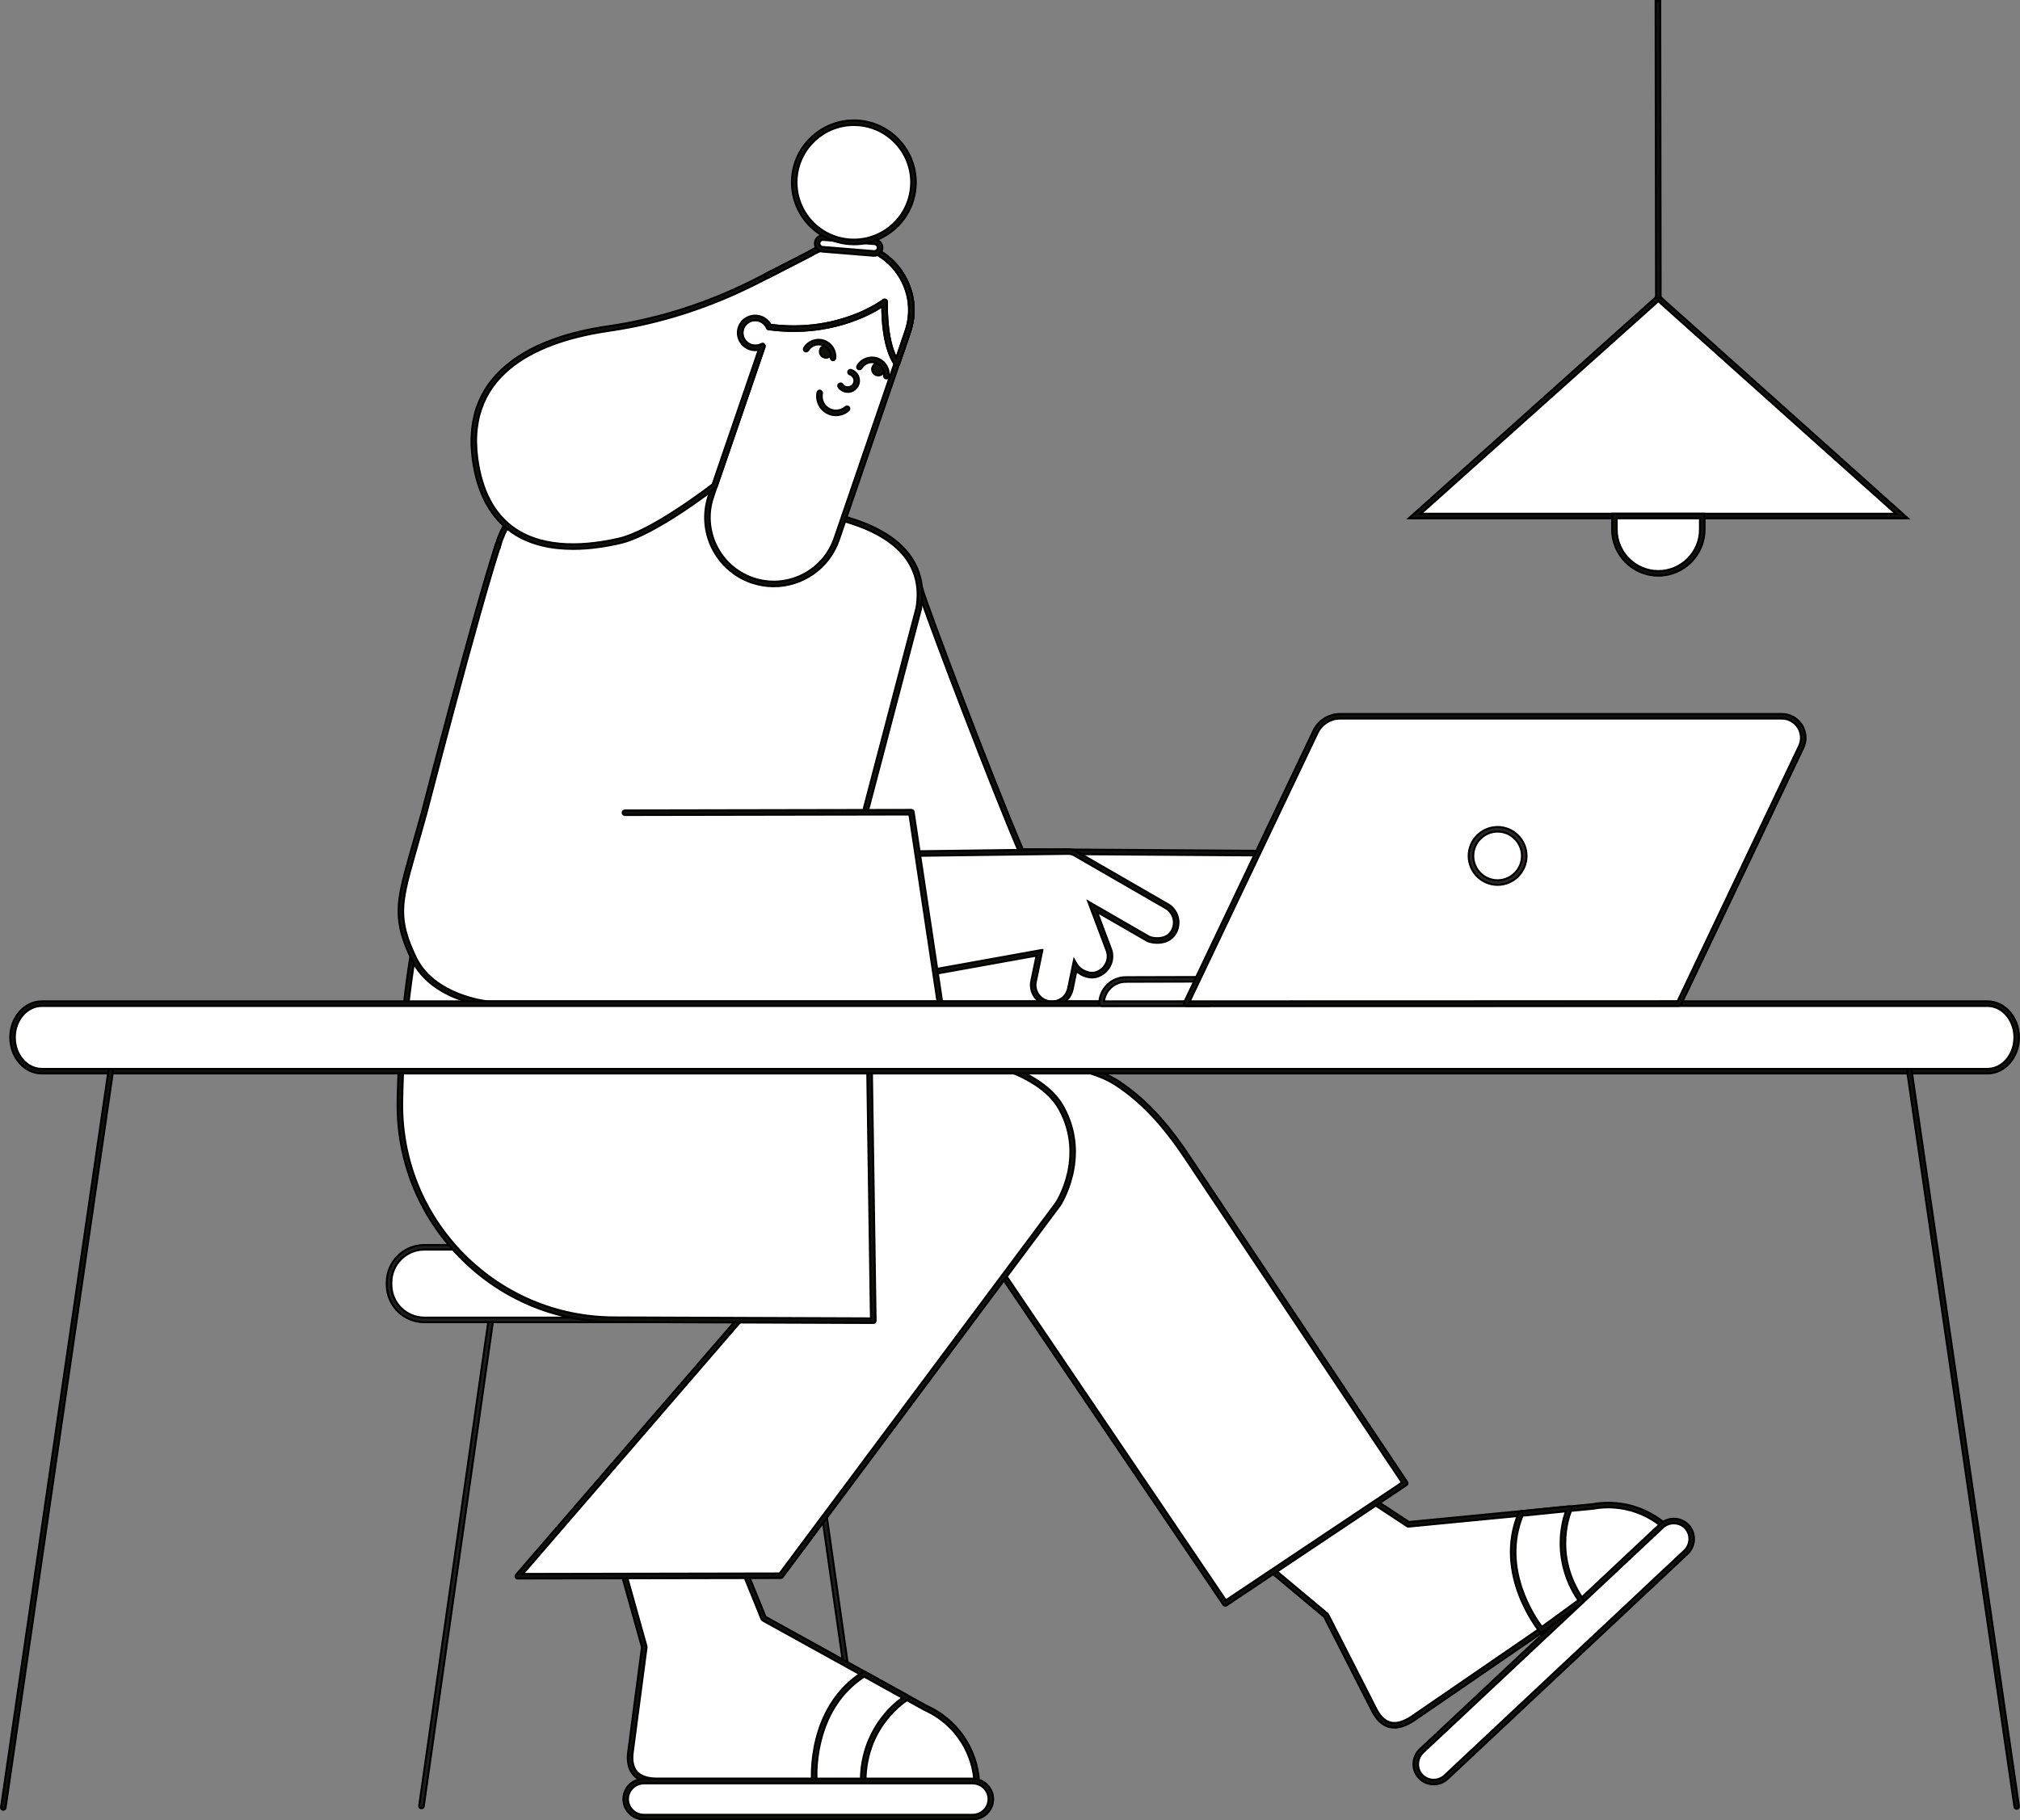<?xml version="1.0" encoding="UTF-8"?>
<svg id="Layer_1" xmlns="http://www.w3.org/2000/svg" viewBox="0 0 1001 902.3">
  <rect x="0" y="0" width="1001" height="902.3" fill="#808080" stroke="none"/>
  <defs>
    <style>
      .cls-1 {
        fill: #12100b;
      }

      .cls-1, .cls-2, .cls-3, .cls-4 {
        stroke: #000;
        stroke-miterlimit: 10;
      }

      .cls-2 {
        fill: #fff;
      }

      .cls-3 {
        fill: #1d1d1b;
      }

      .cls-4 {
        fill: #2a2422;
      }
    </style>
  </defs>
  <g id="Lady_with_laptop">
    <g id="Woman">
      <g id="chair">
        <g>
          <line class="cls-2" x1="208.85" y1="895.15" x2="243.21" y2="654.37"/>
          <path class="cls-3" d="M208.85,896.28c-.05,0-.11,0-.16-.01-.62-.09-1.05-.66-.96-1.28l34.37-240.78c.09-.62.66-1.04,1.28-.96.62.09,1.05.66.96,1.28l-34.37,240.78c-.08.56-.56.97-1.12.97Z"/>
        </g>
        <g>
          <line class="cls-2" x1="394.68" y1="654.37" x2="429.04" y2="895.15"/>
          <path class="cls-3" d="M429.04,896.28c-.55,0-1.04-.41-1.12-.97l-34.37-240.78c-.09-.62.34-1.19.96-1.28.62-.09,1.19.34,1.28.96l34.37,240.78c.09.62-.34,1.19-.96,1.28-.05,0-.11.01-.16.01Z"/>
        </g>
        <g>
          <rect class="cls-2" x="192.79" y="618.23" width="253.75" height="36" rx="15.46" ry="15.46"/>
          <path class="cls-3" d="M429.07,655.36h-218.81c-10.26,0-18.6-8.34-18.6-18.6v-1.05c0-10.26,8.35-18.6,18.6-18.6h218.81c10.26,0,18.6,8.34,18.6,18.6v1.05c0,10.26-8.35,18.6-18.6,18.6ZM210.27,619.36c-9.01,0-16.34,7.33-16.34,16.34v1.05c0,9.01,7.33,16.34,16.34,16.34h218.81c9.01,0,16.34-7.33,16.34-16.34v-1.05c0-9.01-7.33-16.34-16.34-16.34h-218.81Z"/>
        </g>
      </g>
      <g id="lamp">
        <g>
          <polygon class="cls-2" points="942.44 255.78 701.11 255.78 761.44 201.77 821.78 147.77 882.11 201.77 942.44 255.78"/>
          <path class="cls-1" d="M945.4,256.91h-247.25l123.63-110.66,123.62,110.66ZM704.06,254.65h235.42l-117.71-105.37-117.71,105.37Z"/>
        </g>
        <g>
          <path class="cls-2" d="M843.55,255.78v6.64c0,11.98-9.8,21.77-21.77,21.77s-21.77-9.79-21.77-21.77v-6.64h43.54Z"/>
          <path class="cls-1" d="M821.78,285.32c-12.63,0-22.9-10.27-22.9-22.9v-7.77h45.8v7.77c0,12.63-10.27,22.9-22.9,22.9ZM801.14,256.91v5.51c0,11.38,9.26,20.64,20.64,20.64s20.64-9.26,20.64-20.64v-5.51h-41.28Z"/>
        </g>
        <g>
          <line class="cls-2" x1="821.78" y1="147.77" x2="821.57" y2=".5"/>
          <rect class="cls-1" x="820.54" y=".5" width="2.26" height="147.27" transform="translate(-.1 1.16) rotate(-.08)"/>
        </g>
      </g>
      <g id="Woman-2" data-name="Woman">
        <g id="shoe_L">
          <g>
            <path class="cls-2" d="M370.05,781.45l8.43,20.74h-.02l80.12,44.31c14.55,6.46,24.34,20.43,25.46,36.32h-56.29s-102.27-.01-102.27-.01c-7.29-.24-14.13-2.81-13.13-13.59l6.95-52.86-9.73-34.74h0"/>
            <path class="cls-1" d="M484.03,883.94h-56.29c-.05,0-.11,0-.16-.01h-102.11c-5.44-.18-9.22-1.57-11.59-4.25-2.19-2.48-3.08-6.04-2.67-10.58l6.92-52.68-9.67-34.52c-.03-.1-.04-.2-.04-.3,0-.62.51-1.14,1.13-1.14.55,0,1.01.39,1.11.9l9.71,34.67c.04.15.05.3.03.45l-6.95,52.86c-.35,3.85.36,6.84,2.11,8.83,1.93,2.19,5.18,3.33,9.93,3.49h102.23c.05,0,.11,0,.16.01h54.9c-1.49-15-10.86-28.02-24.69-34.16l-80.21-44.35c-.3-.17-.5-.45-.56-.77l-8.34-20.53c-.24-.58.04-1.24.62-1.47.58-.24,1.24.04,1.47.62l8.29,20.38,79.74,44.1c14.88,6.6,24.89,20.88,26.04,37.23.02.31-.09.62-.3.85-.21.23-.51.36-.83.36Z"/>
          </g>
          <g>
            <path class="cls-2" d="M403.53,882.8s-3.12-35.58,24.68-53.1l21.15,11.73s-21.55,12.49-21.62,41.37h-24.21Z"/>
            <path class="cls-1" d="M427.75,883.93h-24.21c-.59,0-1.07-.45-1.13-1.04-.03-.36-2.86-36.48,25.2-54.15.35-.22.79-.23,1.15-.03l21.15,11.73c.36.2.58.57.58.98,0,.41-.21.78-.56.99-.21.12-20.99,12.54-21.05,40.39,0,.62-.51,1.13-1.13,1.13ZM404.6,881.67h22.02c.52-23.79,15.56-36.55,20.57-40.14l-18.94-10.51c-23.7,15.38-23.87,44.78-23.65,50.65Z"/>
          </g>
          <g>
            <path class="cls-2" d="M491.01,891.71v.06c0,4.9-4.09,8.9-9.07,8.9h-162.81c-5,0-9.07-4-9.07-8.9v-.06c0-.86.12-1.68.36-2.47,1.1-3.71,4.59-6.43,8.71-6.43h6.35c.16.01.31.01.46.01h156.23c4.87.11,8.84,4.06,8.84,8.89Z"/>
            <path class="cls-1" d="M481.93,901.8h-162.81c-5.63,0-10.2-4.5-10.2-10.03,0-1.01.14-1.95.41-2.86,1.26-4.26,5.29-7.24,9.8-7.24h6.35c.21.01.34.01.46.01h156.23c5.51.13,9.97,4.62,9.97,10.02v.06c0,5.53-4.58,10.03-10.2,10.03ZM325.4,883.93h-6.27c-3.51,0-6.65,2.31-7.63,5.62-.21.7-.32,1.42-.32,2.15,0,4.34,3.56,7.83,7.94,7.83h162.81c4.38,0,7.94-3.49,7.94-7.77v-.06c0-4.18-3.47-7.66-7.73-7.76h-156.2c-.19,0-.36,0-.54-.01Z"/>
          </g>
        </g>
        <g id="shoe_R">
          <g>
            <path class="cls-2" d="M679.93,743.71l17.97,11.83h-.02s91.13-8.81,91.13-8.81c15.66-2.91,31.63,3.07,41.55,15.53l-46.4,31.86h0s-84.31,57.88-84.31,57.88c-6.14,3.93-13.24,5.68-18.52-3.77l-24.19-47.51-27.77-23.2h0l50.57-33.8"/>
            <path class="cls-1" d="M691.01,856.3c-.86,0-1.69-.1-2.5-.3-3.21-.81-5.96-3.23-8.18-7.21l-24.11-47.35-27.59-23.06c-.27-.23-.42-.57-.4-.93.02-.36.21-.68.5-.88l50.57-33.8c.38-.25.87-.25,1.25,0l17.65,11.62,90.7-8.78c16.01-2.98,32.34,3.13,42.54,15.95.2.25.28.56.23.87s-.22.59-.48.76l-46.4,31.86s-.09.06-.14.08l-84.18,57.8c-3.52,2.25-6.64,3.36-9.47,3.36ZM631.24,777.61l26.61,22.24c.12.1.21.22.28.35l24.19,47.51c1.89,3.38,4.16,5.44,6.74,6.08,2.84.71,6.16-.19,10.16-2.75l84.28-57.87s.09-.06.14-.08l45.26-31.08c-9.72-11.52-24.8-16.95-39.69-14.18l-91.23,8.84c-.34.04-.67-.09-.9-.32l-17.15-11.3-48.7,32.54Z"/>
          </g>
          <g>
            <path class="cls-2" d="M835.9,756.67l.04.04c3.36,3.58,3.11,9.29-.53,12.7l-118.73,111.39c-3.64,3.42-9.36,3.29-12.71-.29l-.04-.04c-.59-.63-1.06-1.31-1.43-2.05-1.74-3.45-1.05-7.83,1.95-10.65l4.63-4.34c.12-.1.23-.2.35-.31l113.94-106.89c3.63-3.25,9.22-3.09,12.53.44Z"/>
            <path class="cls-1" d="M710.42,884.42c-2.67,0-5.32-1.05-7.27-3.13-.69-.73-1.23-1.52-1.66-2.36-1.99-3.97-1.09-8.9,2.19-11.98l4.63-4.34c.16-.13.25-.22.35-.31l113.94-106.89c4.11-3.67,10.43-3.45,14.13.49,0,0,0,0,0,0l.04.04c3.78,4.03,3.52,10.45-.58,14.3l-118.73,111.39c-1.99,1.87-4.52,2.79-7.03,2.79ZM829.45,755.04c-1.9,0-3.81.67-5.32,2.03l-113.92,106.87c-.14.13-.26.24-.4.36l-4.57,4.3c-2.56,2.4-3.27,6.24-1.72,9.32.33.65.74,1.25,1.24,1.79,2.97,3.17,7.96,3.27,11.15.28l118.73-111.39c3.19-3,3.41-7.98.47-11.11l.79-.81-.82.77c-1.5-1.59-3.55-2.4-5.63-2.4Z"/>
          </g>
          <g>
            <path class="cls-2" d="M763.83,807.95s-22.95-27.49-10.13-57.74l24.06-2.46s-10.51,21.95,5.94,45.7l-19.87,14.5Z"/>
            <path class="cls-1" d="M763.83,809.08c-.32,0-.65-.14-.87-.41-.23-.28-23.24-28.37-10.31-58.91.16-.38.52-.64.93-.68l24.06-2.46c.4-.05.8.14,1.04.47.24.33.27.77.1,1.14-.1.21-10.01,21.68,5.85,44.57.35.5.23,1.19-.26,1.56l-19.87,14.5c-.2.15-.43.22-.67.22ZM754.48,751.27c-10.66,26.16,6,50.39,9.57,55.13l18.1-13.21c-13.15-19.76-8.19-38.38-6.13-44.11l-21.54,2.2Z"/>
          </g>
        </g>
        <g id="leg_R">
          <path class="cls-2" d="M497.51,632.75l109.65,162.01,89.17-59.59-108.23-161.95c-9.9-14.82-20.47-27.11-34.4-36.31-15.72-10.38-41.48-10.28-42.87-10.28l-45.21-.1,31.88,106.22Z"/>
          <path class="cls-1" d="M607.17,795.89c-.36,0-.72-.17-.94-.5l-109.65-162.01c-.06-.09-.11-.2-.15-.31l-31.88-106.22c-.1-.34-.04-.71.18-1,.21-.29.55-.45.91-.45h0l45.21.1h.04c4.73,0,28.38.51,43.45,10.46,12.68,8.37,23.38,19.66,34.71,36.62l108.23,161.95c.35.52.21,1.22-.31,1.57l-89.16,59.59c-.19.13-.41.19-.63.19ZM498.54,632.26l108.93,160.93,87.29-58.34-107.6-161.02c-11.16-16.7-21.67-27.8-34.08-35.99-14.83-9.79-39.31-10.09-42.18-10.09h-.02l-43.73-.1,31.39,104.6Z"/>
        </g>
        <g id="hand_R">
          <path class="cls-1" d="M723.11,498.6c-.7,0-1.4-.07-2.1-.22-.03,0-.13-.03-.16-.04-2.61-.54-4.93-2.12-6.45-4.43-1.52-2.31-2.04-5.06-1.49-7.75l2.56-12.39-49.28,8.88c-4.75.86-9.54-.2-13.48-2.98-3.95-2.79-6.57-6.95-7.36-11.72l-4.09-24.72c-.85-5.16.58-10.41,3.93-14.42,3.35-4.01,8.28-6.34,13.51-6.41l72.05-.94c2.58-.07,4.33.99,4.97,1.4l.11.07,44.3,25.57c4.94,2.86,6.64,9.21,3.8,14.16,0,0,0,0,0,0-1.84,3.19-5.29,5.17-9,5.17-1.81,0-3.6-.48-5.16-1.39l-24.53-14.17,6.86,18.25c.97,2.58.87,5.39-.28,7.92-1.15,2.53-3.2,4.45-5.78,5.42-1.16.43-2.38.65-3.62.65-2.79,0-5.43-1.13-7.36-3.05l-1.85,8.9c-.56,2.69-2.14,5.01-4.45,6.53-1.71,1.12-3.66,1.7-5.65,1.7ZM716.93,471.24c.3,0,.59.12.81.34.26.27.37.65.3,1.02l-2.9,14.03c-.44,2.1-.02,4.25,1.16,6.05,1.19,1.8,3,3.04,5.1,3.47.03,0,.13.03.16.04,2.02.42,4.17,0,5.98-1.18,1.81-1.19,3.04-3,3.48-5.1l2.34-11.29c.09-.46.46-.81.92-.89.46-.08.92.14,1.16.54,1.44,2.45,4.12,3.98,6.99,3.98.96,0,1.91-.17,2.82-.51,2.02-.76,3.62-2.26,4.52-4.24.9-1.98.98-4.17.22-6.19l-7.97-21.2c-.17-.45-.04-.95.33-1.26s.88-.35,1.3-.12l27.27,15.74c1.22.71,2.62,1.08,4.03,1.08,2.91,0,5.61-1.55,7.04-4.04,2.23-3.87.9-8.84-2.97-11.08l-44.48-25.68c-.53-.33-1.76-1.1-3.73-1.05l-72.07.95c-4.57.06-8.87,2.1-11.8,5.6-2.93,3.5-4.18,8.09-3.44,12.6l4.09,24.72c.69,4.17,2.97,7.81,6.43,10.24,3.45,2.43,7.63,3.35,11.78,2.6l50.93-9.18c.07-.01.13-.02.2-.02ZM782.96,462.09h.01-.01Z"/>
        </g>
        <g id="arm_R">
          <path class="cls-2" d="M691.28,423.32l-15.76,74.21-235.94-.07c-18,.05-33.68-18.57-29.27-36.03l45.4-170.17c3.76,12.59,36.43,98.25,50.37,130.79l185.2,1.27Z"/>
          <path class="cls-1" d="M675.51,498.66h0l-235.94-.07h-.07c-9.14,0-18.25-4.68-24.38-12.54-5.86-7.5-8.02-16.58-5.92-24.9l45.41-170.19c.13-.49.57-.83,1.07-.84.53-.02.95.32,1.1.81,3.66,12.26,35.49,95.92,50.04,129.99l184.46,1.26c.34,0,.66.16.87.42.21.26.3.61.23.94l-15.76,74.21c-.11.52-.57.89-1.11.89ZM439.57,496.34l235.03.07,15.29-71.96-183.82-1.26c-.45,0-.85-.27-1.03-.68-13.41-31.3-42.26-106.84-49.22-127.26l-44.42,166.49c-1.92,7.63.08,15.99,5.51,22.94,5.71,7.31,14.15,11.67,22.6,11.67h.06Z"/>
        </g>
        <g id="leg_L">
          <path class="cls-2" d="M369.3,650.73l-112.7,130.55,130.3-.24,137.42-184.22c1.17-1.64,14.57-24.01,1.64-47.57-9.03-16.44-35.25-22.69-37.92-22.69h-57.2v-.02l-61.53,124.19Z"/>
          <path class="cls-1" d="M256.61,782.41c-.44,0-.84-.26-1.03-.66s-.12-.87.17-1.21l112.61-130.44,61.46-124.07c.23-.46.73-.71,1.24-.61h56.98c2.12,0,29.37,5.9,38.91,23.28,13.74,25.02-1.54,48.54-1.71,48.76l-137.44,184.24c-.21.29-.55.45-.9.45l-130.3.24h0ZM431.52,527.68l-61.2,123.54c-.04.09-.1.16-.16.24l-111.08,128.68,127.26-.24,137.08-183.77c.14-.19,14.64-22.52,1.55-46.35-8.89-16.19-35.01-22.1-36.93-22.1h-56.51ZM369.3,650.73h.01-.01Z"/>
        </g>
        <g id="torso">
          <path class="cls-2" d="M361.71,243.56l51.11,12.23c34.02,7.85,46.03,24.8,42.43,45.81l-51.54,196.34h0c-3.58,29.41,27.12,28.62,27.12,28.62l1.9,128.05-128.47-.47c-59.37-.22-107.1-48.94-106.1-108.3h0c.54-32.05,4.12-63.98,10.69-95.35l36.94-176.42c4.65-22.21,24.28-38.08,46.97-37.97,31.45.15,68.96,7.46,68.96,7.47Z"/>
          <path class="cls-1" d="M432.74,655.74h0l-128.47-.47c-29.02-.11-56.18-11.58-76.49-32.31-20.31-20.73-31.22-48.12-30.73-77.14.54-32.04,4.14-64.2,10.71-95.57l36.94-176.41c4.72-22.56,24.83-38.87,47.85-38.87.08,0,.15,0,.23,0,16.32.08,34.25,2.11,46.42,3.8,6.91.96,12.71,1.91,16.37,2.54,3.68.63,5.51.95,6.41,1.23l.02-.07,51.11,12.23c40.82,9.42,46.07,30.82,43.28,47.1l-51.54,196.36c-.97,8.11.67,14.58,4.88,19.21,7.56,8.31,20.97,8.07,21.11,8.07.28-.01.59.1.81.31.22.21.34.5.35.8l1.9,128.05c0,.3-.11.6-.33.81-.21.21-.5.34-.8.34ZM292.53,237.22c-21.96,0-41.13,15.56-45.64,37.08l-36.94,176.41c-6.54,31.23-10.13,63.24-10.66,95.14-.48,28.41,10.21,55.23,30.09,75.52,19.88,20.29,46.48,31.53,74.89,31.63l127.32.47-1.87-125.8c-3.59-.11-14.71-1.11-21.69-8.8-4.69-5.15-6.52-12.25-5.44-21.08,0-.05.02-.1.03-.15l51.54-196.34c3.74-21.88-10.63-37.28-41.59-44.42l-51.11-12.23c-.8-.16-37.88-7.3-68.71-7.44-.07,0-.15,0-.22,0ZM362.84,243.56h.01-.01Z"/>
        </g>
        <g id="hand_L">
          <path class="cls-2" d="M581.65,461.9c-3.37,5.92-11.26,4.24-12.71,3.4l-27.47-15.86,8.03,21.36c1.8,4.78-.71,10.02-5.44,11.97-4.38,1.81-9.59-1.13-11.27-3.98l-2.36,11.37c-1.03,4.99-5.97,8.23-10.95,7.19l-.08-.02c-4.99-1.03-8.23-5.96-7.19-10.94l2.93-14.14-51.32,9.25c-9.27,1.68-18.13-4.57-19.67-13.88l-4.12-24.91c-1.69-10.21,6.11-19.53,16.46-19.66l72.6-.95c2.52-.07,4.05,1.03,4.52,1.32l44.65,25.77c4.43,2.56,5.94,8.27,3.41,12.71Z"/>
          <path class="cls-1" d="M521.34,498.67c-.7,0-1.41-.07-2.11-.22l-.16-.04c-2.63-.54-4.96-2.13-6.49-4.46-1.53-2.32-2.06-5.1-1.5-7.8l2.59-12.5-49.67,8.95c-4.78.86-9.6-.2-13.58-3-3.98-2.81-6.61-7-7.41-11.8l-4.13-24.91c-.86-5.19.58-10.48,3.96-14.52,3.38-4.04,8.34-6.39,13.6-6.45l72.6-.95c2.62-.07,4.36,1,5.01,1.41l.11.07,44.64,25.76c4.95,2.86,6.67,9.26,3.82,14.25h0c-1.28,2.25-3.23,3.74-5.8,4.43-3.57.96-7.27.07-8.46-.62l-24.74-14.28,6.92,18.41c1.99,5.29-.68,11.19-6.07,13.42-3.99,1.65-8.45-.09-11.07-2.51l-1.89,9.09c-.56,2.71-2.15,5.04-4.48,6.57-1.72,1.13-3.69,1.71-5.69,1.71ZM516.56,470.84l-3.27,15.77c-.44,2.11-.02,4.28,1.17,6.1,1.2,1.82,3.02,3.06,5.14,3.5l.16.04c2.04.42,4.2,0,6.03-1.19,1.82-1.2,3.07-3.02,3.51-5.14l2.96-14.24,1.48,2.52c1.43,2.43,6.09,5.07,9.86,3.51,4.26-1.76,6.37-6.39,4.81-10.53l-9.14-24.32,30.21,17.44c.55.32,3.63,1.23,6.74.39,1.97-.53,3.46-1.66,4.43-3.37,2.23-3.92.89-8.93-2.99-11.18l-44.82-25.87c-.53-.33-1.77-1.11-3.76-1.06l-72.61.95c-4.61.06-8.94,2.11-11.9,5.65-2.96,3.53-4.22,8.16-3.47,12.7l4.13,24.91c.7,4.2,3,7.87,6.48,10.33,3.48,2.45,7.69,3.38,11.87,2.62l52.96-9.54Z"/>
        </g>
        <g id="arm_L">
          <path class="cls-2" d="M309.69,402.83l141.94-.26,14.24,94.9h-224.47s-26.85-2.66-36.29-22.25c-9.44-19.59-7.45-28.17-1.19-50.24l6.25-22.06s25.69-99.52,36.65-132.93"/>
          <path class="cls-1" d="M465.88,498.6h-224.47c-1.23-.12-27.7-2.96-37.31-22.89-9.43-19.55-7.69-28.38-1.26-51.04l6.25-22.06c.25-.97,25.82-99.92,36.66-132.97.2-.59.83-.92,1.43-.72.59.19.92.83.72,1.43-10.83,32.99-36.37,131.87-36.63,132.86l-6.26,22.09c-6.39,22.54-7.97,30.57,1.12,49.44,9.06,18.8,35.12,21.58,35.38,21.61h223.04s-13.9-92.64-13.9-92.64l-140.97.25h0c-.62,0-1.13-.5-1.13-1.13,0-.62.5-1.13,1.13-1.13l141.94-.26h0c.56,0,1.03.41,1.12.96l14.24,94.9c.05.33-.05.66-.26.9-.22.25-.53.39-.86.39Z"/>
        </g>
        <g id="head">
          <g id="head-2" data-name="head">
            <path class="cls-2" d="M443.34,183.36s6.5-18.96,6.5-18.96c2.95-8.6,2.13-17.58-1.58-25.14-3.7-7.57-10.29-13.72-18.89-16.67-17.19-5.89-35.9,3.27-41.8,20.47,0,0-6.24,18.31-6.44,19.13-.02-.05-.03-.11-.07-.15-1.05-2.4-3.31-4.16-6.09-4.44-4.11-.41-7.77,2.58-8.19,6.68-.4,4.1,2.58,7.76,6.68,8.17,1.55.16,3.05-.17,4.33-.88l-25.46,74.28c-5.9,17.2,3.26,35.91,20.45,41.8,17.2,5.89,35.91-3.26,41.81-20.46l25.45-74.26,3.28-9.58"/>
            <path class="cls-1" d="M383.44,290.57c-3.65,0-7.37-.59-11.01-1.84-17.75-6.08-27.24-25.48-21.16-43.24l24.69-72.04c-.85.18-1.72.22-2.61.13-4.7-.48-8.15-4.7-7.68-9.41.48-4.71,4.7-8.17,9.42-7.7,2.26.23,4.3,1.34,5.72,3.04,1.54-4.63,4.88-14.43,5.69-16.81,6.09-17.76,25.48-27.26,43.23-21.17,8.6,2.95,15.54,9.07,19.54,17.24,4,8.16,4.58,17.39,1.63,26-2.49,7.22-6.24,18.12-6.47,18.87,0,.03-.02.06-.03.09l-28.74,83.84c-4.84,14.11-18.09,23.01-32.23,23.01ZM377.8,170.45c.26,0,.52.09.73.26.36.3.49.79.34,1.23l-25.46,74.28c-5.68,16.58,3.18,34.69,19.75,40.37,16.58,5.68,34.69-3.18,40.37-19.76l28.74-83.84h.04c.14-.56.45-1.46.96-2.97.61-1.78,1.42-4.15,2.24-6.52l3.26-9.47c2.75-8.04,2.21-16.66-1.52-24.28-3.73-7.63-10.21-13.34-18.24-16.1-16.58-5.68-34.68,3.19-40.36,19.76-2.48,7.27-6.23,18.33-6.41,19.04-.13.49-.57.84-1.07.85-.52,0-.94-.29-1.1-.75-.01-.02-.02-.05-.03-.07-.92-2.09-2.9-3.54-5.16-3.77-3.46-.35-6.59,2.2-6.95,5.68-.34,3.47,2.2,6.58,5.67,6.93,1.28.14,2.54-.12,3.66-.74.17-.09.36-.14.55-.14Z"/>
          </g>
          <g id="hair">
            <path class="cls-2" d="M444.45,180.16c-6.98-10.14-6.04-30.54-6.04-30.54,0,0-21.91,17.22-57.26,12.44-.8-1.82-2.36-3.33-4.42-4.05-3.92-1.36-8.19.67-9.54,4.53-1.35,3.87.74,8.11,4.66,9.47,2.05.71,4.18.51,5.95-.41l-23.71,69.17s-29.86,23.28-46.88,27.25c-26.14,6.09-65.32,6.72-71.77-40.39-6.29-45.88,35.43-60.34,66.23-64.8,25.86-3.76,50.88-12.01,74.13-23.95l25.54-13.11c8.1-5.03,18.31-6.51,28.03-3.18,8.61,2.95,15.18,9.11,18.89,16.67,3.71,7.56,4.52,16.54,1.57,25.14,0,0-3.41,10.18-5.38,15.75Z"/>
            <path class="cls-1" d="M283.94,272.05c-10.53,0-21.31-2.07-30.2-8.19-10.61-7.31-17.15-19.44-19.43-36.07-2.86-20.84,3.76-37.32,19.66-49,11.47-8.43,27.47-14.17,47.53-17.07,25.3-3.68,50.12-11.7,73.78-23.83l25.54-13.11c8.65-5.37,19.21-6.57,28.92-3.25,8.59,2.95,15.53,9.07,19.54,17.24,4,8.16,4.58,17.39,1.63,26-.03.09-3.44,10.24-5.38,15.76-.14.4-.5.69-.92.74-.42.06-.84-.13-1.08-.48-5.8-8.43-6.32-23.33-6.29-28.99-6.09,3.96-26.64,15.37-56.23,11.37-.39-.05-.73-.3-.88-.66-.7-1.6-2.07-2.85-3.75-3.44-1.61-.56-3.34-.47-4.87.26-1.53.73-2.67,1.99-3.22,3.58-.55,1.58-.44,3.29.3,4.81.75,1.52,2.05,2.67,3.66,3.23,1.69.59,3.49.47,5.05-.34.41-.21.91-.16,1.26.15.35.3.48.79.33,1.22l-23.71,69.17c-.07.21-.2.39-.37.52-1.23.96-30.25,23.48-47.32,27.46-6.95,1.62-15.15,2.93-23.51,2.93ZM418.69,121.94c-5.85,0-11.64,1.62-16.76,4.8l-25.62,13.15c-23.88,12.25-48.94,20.35-74.49,24.06-33.09,4.79-71.28,19.7-65.27,63.53,2.19,15.97,8.4,27.59,18.47,34.52,15.27,10.51,36.66,8.48,51.92,4.92,15.75-3.67,43.19-24.54,46.18-26.84l22.86-66.67c-1.48.28-3.02.17-4.5-.34-2.18-.76-3.93-2.31-4.95-4.36-1.02-2.06-1.16-4.39-.41-6.55.75-2.16,2.31-3.89,4.39-4.87,2.07-.98,4.41-1.11,6.59-.35,2.06.72,3.78,2.19,4.79,4.08,34.08,4.38,55.6-12.12,55.81-12.28.35-.27.82-.32,1.22-.12.39.2.63.61.61,1.06,0,.19-.73,17.64,4.64,27.84,1.95-5.63,4.55-13.38,4.58-13.47,2.76-8.05,2.22-16.67-1.51-24.28-3.74-7.63-10.22-13.35-18.25-16.1-3.37-1.15-6.85-1.72-10.31-1.72Z"/>
          </g>
          <g id="face">
            <g>
              <g>
                <circle class="cls-1" cx="409.32" cy="174.25" r="3.04"/>
                <path class="cls-1" d="M412.79,178.53s-.07,0-.11,0c-.62-.06-1.08-.61-1.02-1.23.26-2.8-1.42-5.39-4.09-6.29-2.69-.91-5.69.2-7.13,2.63-.32.54-1.01.71-1.55.39-.54-.32-.71-1.01-.39-1.55,1.99-3.34,6.11-4.86,9.8-3.61,3.67,1.24,5.97,4.79,5.61,8.64-.05.59-.55,1.02-1.12,1.02Z"/>
              </g>
              <g>
                <circle class="cls-1" cx="435.26" cy="183.01" r="3.07"/>
                <path class="cls-1" d="M439.21,187.54s-.09,0-.14,0c-.62-.08-1.06-.64-.98-1.26.35-2.83-1.36-5.55-4.06-6.47-2.71-.91-5.72.21-7.16,2.67-.31.54-1.01.72-1.55.41-.54-.31-.72-1.01-.41-1.55,1.98-3.39,6.12-4.93,9.84-3.68,3.72,1.26,6.07,5,5.58,8.89-.07.57-.56.99-1.12.99Z"/>
              </g>
            </g>
            <g id="nose">
              <path class="cls-1" d="M420.14,194.23c-.56,0-1.12-.09-1.67-.26-1.19-.37-2.19-1.11-2.9-2.14-.36-.51-.23-1.22.29-1.57.51-.35,1.22-.23,1.57.29.42.61,1.01,1.04,1.72,1.26.84.26,1.72.18,2.5-.22.78-.41,1.35-1.09,1.61-1.93s.18-1.73-.22-2.5c-.41-.78-1.09-1.35-1.93-1.61-.59-.19-.93-.82-.74-1.42.19-.6.82-.93,1.42-.74,1.41.44,2.57,1.41,3.25,2.72.69,1.31.82,2.81.38,4.23-.44,1.41-1.41,2.57-2.72,3.25-.8.42-1.68.63-2.56.63Z"/>
            </g>
            <path class="cls-1" d="M414.29,205.79c-4.62,0-8.66-3.43-9.29-8.14-.14-1.05-.1-2.11.11-3.14.13-.61.73-1,1.34-.88.61.13,1,.72.88,1.34-.16.78-.19,1.58-.08,2.38.52,3.89,4.1,6.63,7.99,6.11,1.41-.19,2.72-.79,3.78-1.73.46-.41,1.18-.37,1.59.09.41.47.37,1.18-.09,1.6-1.4,1.24-3.12,2.03-4.98,2.28-.42.06-.83.08-1.24.08Z"/>
          </g>
          <g id="bang">
            <path class="cls-1" d="M444.45,181.29c-.37,0-.72-.18-.93-.49-5.8-8.43-6.32-23.33-6.29-28.99-6.09,3.96-26.64,15.37-56.23,11.37-.62-.08-1.05-.65-.97-1.27.08-.62.67-1.05,1.27-.97,34.42,4.66,56.19-12.04,56.41-12.21.35-.27.82-.32,1.22-.12.39.2.63.61.61,1.06,0,.19-.73,17.64,4.64,27.84,1.95-5.63,4.55-13.38,4.58-13.47,2.76-8.05,2.22-16.67-1.51-24.28-3.74-7.63-10.22-13.35-18.25-16.1-9.06-3.1-18.92-1.98-27.07,3.07l-21.28,10.93c-.56.29-1.24.07-1.52-.49-.28-.56-.07-1.24.49-1.52l21.2-10.88c8.65-5.37,19.21-6.57,28.92-3.25,8.59,2.95,15.53,9.07,19.54,17.24,4,8.16,4.58,17.39,1.63,26-.03.09-3.44,10.24-5.38,15.76-.14.4-.5.69-.92.74-.05,0-.1,0-.15,0Z"/>
          </g>
          <g>
            <rect class="cls-2" x="404.88" y="118.8" width="31.28" height="5.79" rx="2.56" ry="2.56" transform="translate(11.28 -33.77) rotate(4.66)"/>
            <path class="cls-1" d="M433.23,126.76c-.11,0-.22,0-.33-.01l-25.4-2.07c-2.21-.18-3.86-2.13-3.68-4.34.09-1.07.59-2.04,1.41-2.74.82-.7,1.87-1.03,2.93-.94l25.4,2.07c2.21.18,3.86,2.13,3.68,4.34-.09,1.07-.59,2.04-1.41,2.74-.73.62-1.65.96-2.6.96ZM407.82,118.89c-.42,0-.82.15-1.14.42-.36.31-.58.73-.62,1.2-.08.97.64,1.82,1.61,1.9l25.4,2.07h0c.48.04.93-.11,1.29-.41s.58-.73.62-1.2c.08-.97-.64-1.82-1.61-1.9l-25.4-2.07s-.1,0-.15,0Z"/>
          </g>
          <g id="hair-2" data-name="hair">
            <path class="cls-2" d="M452.59,92.62c-.86,11.32-8,20.66-17.74,24.88-4.26,1.86-9.02,2.72-13.98,2.34-4.96-.38-9.53-1.95-13.46-4.43-8.98-5.65-14.62-15.96-13.75-27.28,1.24-16.26,15.44-28.46,31.72-27.21,16.28,1.24,28.46,15.45,27.21,31.72Z"/>
            <path class="cls-1" d="M423.13,121.05c-.78,0-1.56-.03-2.34-.09-4.98-.38-9.81-1.97-13.98-4.6-9.67-6.08-15.15-16.94-14.28-28.32,1.29-16.87,16.07-29.54,32.93-28.25,16.87,1.29,29.54,16.06,28.25,32.93h0c-.87,11.39-7.93,21.28-18.41,25.83-3.81,1.66-7.98,2.52-12.17,2.52ZM423.1,61.95c-14.7,0-27.18,11.36-28.32,26.26-.81,10.55,4.26,20.6,13.23,26.24,3.86,2.44,8.34,3.91,12.95,4.26,4.61.35,9.26-.42,13.44-2.25,9.72-4.21,16.25-13.38,17.06-23.93h0c1.19-15.63-10.55-29.31-26.17-30.5-.73-.06-1.46-.08-2.19-.08ZM452.59,92.62h.01-.01Z"/>
          </g>
        </g>
      </g>
      <g id="table">
        <g>
          <path class="cls-2" d="M20.74,530.94h964.1c8.03,0,14.53-7.49,14.53-16.74h0c0-9.24-6.51-16.74-14.53-16.74H20.74c-8.03,0-14.53,7.49-14.53,16.74h0c0,9.24,6.51,16.74,14.53,16.74Z"/>
          <path class="cls-1" d="M984.84,532.07H20.74c-8.64,0-15.66-8.02-15.66-17.87s7.03-17.87,15.66-17.87h964.1c8.64,0,15.66,8.02,15.66,17.87s-7.03,17.87-15.66,17.87ZM20.74,498.6c-7.39,0-13.4,7-13.4,15.61s6.01,15.61,13.4,15.61h964.1c7.39,0,13.4-7,13.4-15.61s-6.01-15.61-13.4-15.61H20.74Z"/>
        </g>
        <g>
          <line class="cls-2" x1="1.63" y1="895.89" x2="54.85" y2="530.94"/>
          <path class="cls-1" d="M1.63,897.02c-.05,0-.11,0-.16-.01-.62-.09-1.05-.66-.95-1.28l53.22-364.94c.09-.62.67-1.04,1.28-.96.62.09,1.05.66.95,1.28L2.75,896.05c-.08.56-.57.97-1.12.97Z"/>
        </g>
        <g>
          <line class="cls-2" x1="946.22" y1="530.94" x2="999.37" y2="895.4"/>
          <path class="cls-1" d="M999.37,896.53c-.55,0-1.04-.4-1.12-.97l-53.15-364.45c-.09-.62.34-1.19.95-1.28.62-.08,1.19.34,1.28.96l53.15,364.45c.09.62-.34,1.19-.95,1.28-.06,0-.11.01-.16.01Z"/>
        </g>
      </g>
    </g>
    <g>
      <g>
        <path class="cls-2" d="M599.14,497.44l-53.25.02c0-6.58,5.42-12,12.05-11.98,0,0,46.98-.13,46.98-.13,0,0-4.91,10.26-5.78,12.08Z"/>
        <path class="cls-3" d="M545.89,498.6c-.3,0-.59-.12-.8-.33-.21-.21-.33-.5-.33-.8,0-3.49,1.38-6.78,3.88-9.26,2.49-2.48,5.78-3.84,9.27-3.84h.04l46.98-.13c.37.03.75.2.96.53.21.33.23.74.06,1.09,0,0-4.91,10.27-5.78,12.08-.19.39-.58.64-1.02.64l-53.25.02h0ZM599.14,497.44h.01-.01ZM557.91,486.62c-2.89,0-5.61,1.13-7.68,3.18-1.79,1.79-2.89,4.07-3.15,6.53l51.35-.02c1-2.08,3.44-7.19,4.7-9.82l-45.19.12h-.03Z"/>
      </g>
      <g>
        <path class="cls-2" d="M832.05,497.4l-244.29.07,64.14-134.75c2.23-4.69,6.97-7.69,12.17-7.69h218.87c7.83,0,12.99,8.17,9.62,15.24l-60.52,127.13Z"/>
        <path class="cls-1" d="M587.76,498.6c-.39,0-.75-.2-.96-.53-.21-.33-.23-.74-.07-1.09l64.14-134.75c2.41-5.06,7.59-8.33,13.19-8.33h218.87c4.07,0,7.8,2.05,9.97,5.49s2.43,7.69.68,11.36l-60.52,127.13c-.19.39-.58.64-1.02.64l-244.29.07ZM832.05,497.4h.01-.01ZM664.07,356.16c-4.74,0-9.11,2.76-11.15,7.04l-63.38,133.13,241.79-.07,60.21-126.48c1.41-2.97,1.21-6.4-.55-9.18-1.76-2.78-4.77-4.44-8.06-4.44h-218.87Z"/>
      </g>
      <g>
        <path class="cls-2" d="M742.13,437.45c-7.29,0-13.2-5.91-13.2-13.2s5.91-13.2,13.2-13.2,13.2,5.91,13.2,13.2-5.91,13.2-13.2,13.2Z"/>
        <path class="cls-4" d="M742.13,438.58c-7.9,0-14.33-6.43-14.33-14.33s6.43-14.33,14.33-14.33,14.33,6.43,14.33,14.33-6.43,14.33-14.33,14.33ZM742.13,412.18c-6.66,0-12.07,5.42-12.07,12.07s5.42,12.07,12.07,12.07,12.07-5.42,12.07-12.07-5.42-12.07-12.07-12.07Z"/>
      </g>
    </g>
  </g>
</svg>